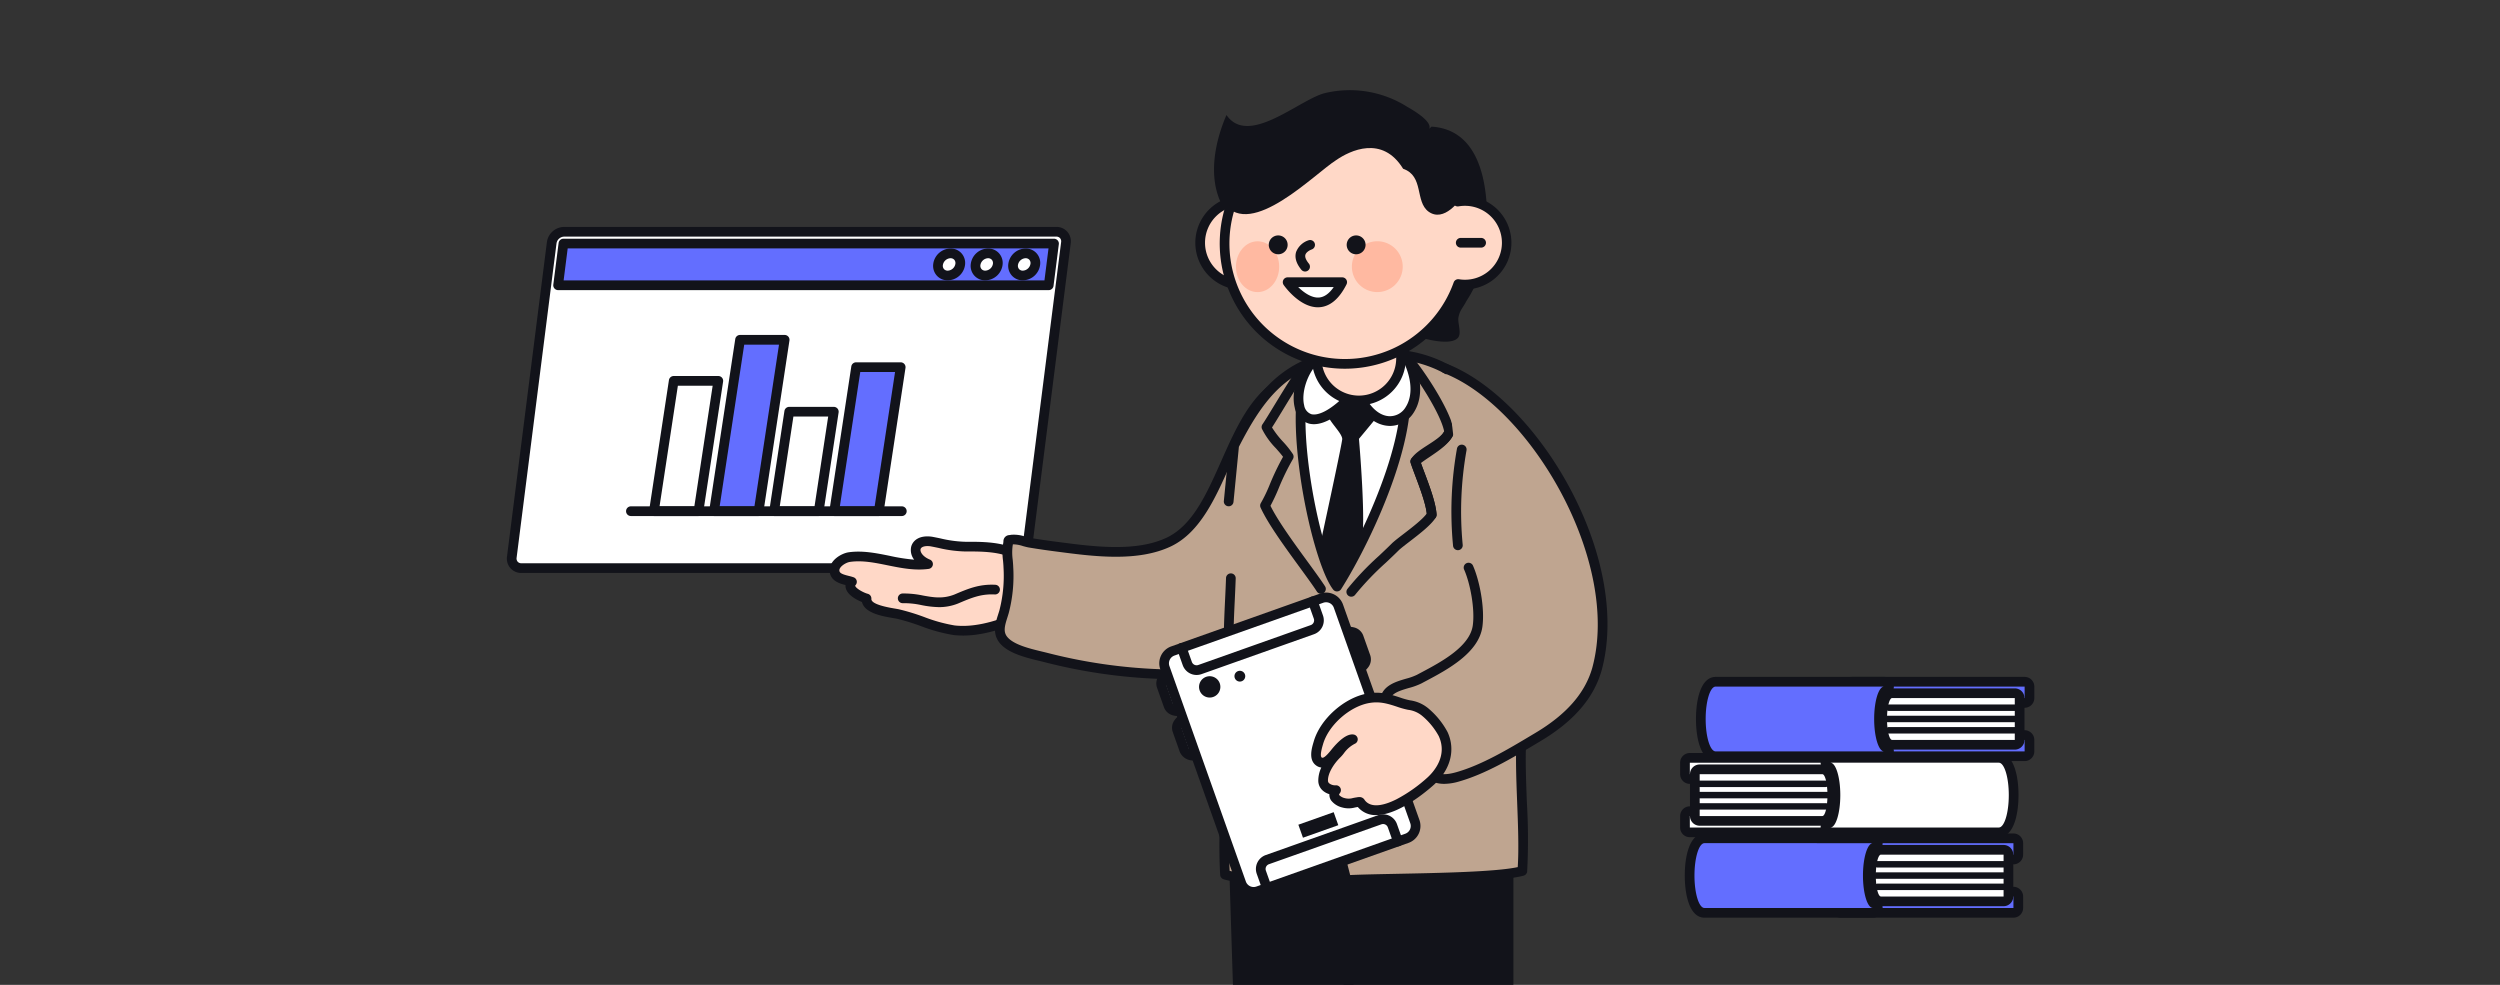 <svg xmlns="http://www.w3.org/2000/svg" xmlns:xlink="http://www.w3.org/1999/xlink" width="660" height="260" viewBox="0 0 660 260">
  <rect x="0" y="0" width="660" height="260" fill="#333333" stroke="none"/>
  <defs>
    <clipPath id="clip-path">
      <rect id="사각형_46053" data-name="사각형 46053" width="660" height="260" rx="20" transform="translate(850 6431)" fill="#fff"/>
    </clipPath>
  </defs>
  <g id="C7-img-process-1" transform="translate(-850 -6431)" clip-path="url(#clip-path)">
    <g id="그룹_69655" data-name="그룹 69655" transform="translate(1007.494 6448.777)">
      <g id="그룹_69656" data-name="그룹 69656" transform="translate(-23.685 6)">
        <line id="선_4" data-name="선 4" x2="71.518" transform="translate(53.465 108.204)" fill="#b9d896"/>
        <g id="그룹_69659" data-name="그룹 69659" transform="translate(0 36.13)">
          <g id="그룹_69658" data-name="그룹 69658" transform="translate(0 0)">
            <path id="패스_79861" data-name="패스 79861" d="M4.052,135.285H134.02a3.386,3.386,0,0,0,3.262-2.895l10.537-83.006a2.5,2.5,0,0,0-2.528-2.895H15.323a3.386,3.386,0,0,0-3.262,2.895L1.524,132.39a2.5,2.5,0,0,0,2.528,2.895" transform="translate(-0.22 -45.21)" fill="#fff"/>
            <path id="패스_79862" data-name="패스 79862" d="M133.8,136.345H3.832a3.793,3.793,0,0,1-2.893-1.274,3.83,3.83,0,0,1-.9-3.062L10.571,49A4.645,4.645,0,0,1,15.1,44.99H145.072a3.79,3.79,0,0,1,2.893,1.274,3.831,3.831,0,0,1,.9,3.062l-10.536,83.006a4.646,4.646,0,0,1-4.533,4.014M15.1,47.551a2.1,2.1,0,0,0-1.991,1.775L2.575,132.331a1.307,1.307,0,0,0,.285,1.047,1.266,1.266,0,0,0,.971.405H133.8a2.1,2.1,0,0,0,1.991-1.775L146.328,49a1.307,1.307,0,0,0-.284-1.047,1.27,1.27,0,0,0-.972-.405Z" transform="translate(0 -44.99)" fill="#12131a"/>
            <path id="패스_79863" data-name="패스 79863" d="M145.376,61.152l1.4-11.008H17.252l-1.4,11.008Z" transform="translate(-2.321 -45.745)" fill="#636eff"/>
            <path id="패스_79864" data-name="패스 79864" d="M145.156,62.212H15.635a1.281,1.281,0,0,1-1.27-1.441l1.4-11.008a1.281,1.281,0,0,1,1.27-1.12H146.554a1.282,1.282,0,0,1,1.27,1.442l-1.4,11.007a1.281,1.281,0,0,1-1.27,1.12M17.089,59.651H144.028L145.1,51.2H18.161Z" transform="translate(-2.102 -45.525)" fill="#12131a"/>
            <path id="패스_79865" data-name="패스 79865" d="M133.359,56.091a2.519,2.519,0,0,0,2.551,2.922,3.418,3.418,0,0,0,3.292-2.922,2.518,2.518,0,0,0-2.551-2.922,3.417,3.417,0,0,0-3.293,2.922" transform="translate(-19.519 -46.187)" fill="#fff"/>
            <path id="패스_79866" data-name="패스 79866" d="M135.691,60.073a3.815,3.815,0,0,1-2.911-1.281,3.854,3.854,0,0,1-.911-3.082h0a4.678,4.678,0,0,1,4.563-4.041,3.813,3.813,0,0,1,2.911,1.282,3.852,3.852,0,0,1,.911,3.082,4.677,4.677,0,0,1-4.563,4.04m-1.281-4.04A1.33,1.33,0,0,0,134.7,57.1a1.287,1.287,0,0,0,.989.413,2.132,2.132,0,0,0,2.022-1.8,1.332,1.332,0,0,0-.291-1.068,1.292,1.292,0,0,0-.989-.413A2.135,2.135,0,0,0,134.409,56.033Z" transform="translate(-19.299 -45.968)" fill="#12131a"/>
            <path id="패스_79867" data-name="패스 79867" d="M144.968,56.091a2.519,2.519,0,0,0,2.551,2.922,3.418,3.418,0,0,0,3.292-2.922,2.518,2.518,0,0,0-2.551-2.922,3.417,3.417,0,0,0-3.293,2.922" transform="translate(-21.218 -46.187)" fill="#fff"/>
            <path id="패스_79868" data-name="패스 79868" d="M147.3,60.073a3.815,3.815,0,0,1-2.911-1.281,3.854,3.854,0,0,1-.911-3.082h0a4.678,4.678,0,0,1,4.563-4.041,3.813,3.813,0,0,1,2.911,1.282,3.852,3.852,0,0,1,.911,3.082,4.677,4.677,0,0,1-4.563,4.04m-1.281-4.04a1.33,1.33,0,0,0,.292,1.066,1.288,1.288,0,0,0,.989.413,2.132,2.132,0,0,0,2.022-1.8,1.332,1.332,0,0,0-.291-1.068,1.292,1.292,0,0,0-.989-.413A2.135,2.135,0,0,0,146.018,56.033Z" transform="translate(-20.999 -45.968)" fill="#12131a"/>
            <path id="패스_79869" data-name="패스 79869" d="M156.578,56.091a2.519,2.519,0,0,0,2.551,2.922,3.418,3.418,0,0,0,3.292-2.922,2.518,2.518,0,0,0-2.551-2.922,3.417,3.417,0,0,0-3.293,2.922" transform="translate(-22.918 -46.187)" fill="#fff"/>
            <path id="패스_79870" data-name="패스 79870" d="M158.909,60.073A3.815,3.815,0,0,1,156,58.791a3.854,3.854,0,0,1-.911-3.082h0a4.678,4.678,0,0,1,4.563-4.041,3.813,3.813,0,0,1,2.911,1.282,3.852,3.852,0,0,1,.911,3.082,4.677,4.677,0,0,1-4.563,4.04m-1.281-4.04a1.33,1.33,0,0,0,.292,1.066,1.288,1.288,0,0,0,.989.413,2.132,2.132,0,0,0,2.022-1.8,1.332,1.332,0,0,0-.291-1.068,1.292,1.292,0,0,0-.989-.413A2.135,2.135,0,0,0,157.627,56.033Z" transform="translate(-22.698 -45.968)" fill="#12131a"/>
            <path id="패스_79871" data-name="패스 79871" d="M57.256,127.007H45.482L50.709,92.6H62.482Z" transform="translate(-6.658 -51.96)" fill="#fff"/>
            <path id="패스_79872" data-name="패스 79872" d="M57.036,128.067H45.262A1.28,1.28,0,0,1,44,126.594l5.228-34.406A1.28,1.28,0,0,1,50.489,91.1H62.263a1.281,1.281,0,0,1,1.266,1.473L58.3,126.98a1.281,1.281,0,0,1-1.266,1.087m-10.284-2.561h9.183L60.773,93.66H51.59Z" transform="translate(-6.439 -51.74)" fill="#12131a"/>
            <path id="패스_79873" data-name="패스 79873" d="M75.844,125.147H64.071L70.945,79.9H82.719Z" transform="translate(-9.379 -50.101)" fill="#636eff"/>
            <path id="패스_79874" data-name="패스 79874" d="M75.624,126.208H63.85a1.28,1.28,0,0,1-1.266-1.473l6.874-45.246A1.281,1.281,0,0,1,70.725,78.4H82.5a1.281,1.281,0,0,1,1.266,1.473L76.89,125.121a1.281,1.281,0,0,1-1.266,1.088M65.34,123.647h9.183l6.486-42.686H71.826Z" transform="translate(-9.16 -49.881)" fill="#12131a"/>
            <path id="패스_79875" data-name="패스 79875" d="M94.433,128.4H82.659l3.99-26.26H98.423Z" transform="translate(-12.101 -53.357)" fill="#fff"/>
            <path id="패스_79876" data-name="패스 79876" d="M94.213,129.464H82.439a1.28,1.28,0,0,1-1.266-1.473l3.99-26.26a1.281,1.281,0,0,1,1.266-1.088H98.2a1.282,1.282,0,0,1,1.266,1.473l-3.99,26.261a1.281,1.281,0,0,1-1.266,1.088M83.929,126.9h9.183l3.6-23.7H87.529Z" transform="translate(-11.881 -53.137)" fill="#12131a"/>
            <path id="패스_79877" data-name="패스 79877" d="M113.022,126.387H101.248l5.776-38.02H118.8Z" transform="translate(-14.822 -51.34)" fill="#636eff"/>
            <path id="패스_79878" data-name="패스 79878" d="M112.8,127.448H101.028a1.28,1.28,0,0,1-1.266-1.473l5.776-38.02a1.28,1.28,0,0,1,1.265-1.087h11.774a1.28,1.28,0,0,1,1.266,1.473l-5.776,38.02a1.281,1.281,0,0,1-1.266,1.088m-10.284-2.561H111.7l5.387-35.459h-9.183Z" transform="translate(-14.602 -51.121)" fill="#12131a"/>
          </g>
          <path id="패스_79879" data-name="패스 79879" d="M109.668,133.968H38.15a1.28,1.28,0,1,1,0-2.561h71.518a1.28,1.28,0,0,1,0,2.561" transform="translate(-5.398 -57.641)" fill="#12131a"/>
        </g>
        <g id="그룹_69660" data-name="그룹 69660" transform="translate(85.217)">
          <path id="패스_79880" data-name="패스 79880" d="M210.145,229l1.337,42.543H285.4V232.482l-18.863-18.73Z" transform="translate(-104.888 -31.291)" fill="#12131a"/>
          <path id="패스_79881" data-name="패스 79881" d="M246.634,276.293a1.281,1.281,0,0,1-1.23-.929c-.955-3.343-1.272-7.552-1.607-12.008-.6-8.02-1.286-17.109-6.093-21.566a1.28,1.28,0,1,1,1.741-1.877c5.545,5.139,6.268,14.761,6.906,23.251a62.537,62.537,0,0,0,1.515,11.5,1.281,1.281,0,0,1-1.232,1.632" transform="translate(-108.863 -35.071)" fill="#12131a"/>
          <path id="패스_79882" data-name="패스 79882" d="M138.1,146.522c-.36-5.949-11.36-5.566-15.146-5.566-3.246,0-5.951-.767-9.016-1.344-5.229-.767-5.59,4.031-.9,5.95-6.942.947-13.924-2.816-20.769-1.851-1.516.214-4.087,1.715-3.919,3.675.189,2.2,3.118,2.314,4.6,2.856-1.784,2.035,2.455,4.03,3.847,4.4-.245,3.119,6.477,3.707,8.337,4.118,4.934,1.087,9.764,3.607,14.755,4.271,5.229.575,10.834-.874,16.6-3.3,4.561-1.921,3.771-2.453,5.754-6.675" transform="translate(-87.056 -20.426)" fill="#ffd8c7"/>
          <path id="패스_79883" data-name="패스 79883" d="M121.979,164.211a22.57,22.57,0,0,1-2.452-.131,44.121,44.121,0,0,1-8.644-2.376,56.083,56.083,0,0,0-6.247-1.917c-.26-.057-.621-.117-1.046-.189-2.71-.458-7.527-1.274-8.22-4.24-1.4-.551-3.7-1.763-4.236-3.529a2.624,2.624,0,0,1-.114-.947c-1.579-.4-3.956-1.109-4.171-3.6-.244-2.859,3.085-4.779,5.018-5.052,3.637-.513,7.268.221,10.779.93a48.815,48.815,0,0,0,6.5,1.02,4.1,4.1,0,0,1-.77-3.461c.434-1.579,2.116-3.085,5.531-2.588.773.144,1.476.29,2.171.435a31.736,31.736,0,0,0,6.659.895l.649,0c4.6-.009,15.361-.074,15.776,6.772a1.281,1.281,0,0,1-2.557.154c-.269-4.428-9.669-4.381-13.208-4.365l-.661,0a33.754,33.754,0,0,1-7.181-.948c-.679-.141-1.365-.283-2.072-.417-1.379-.2-2.461.091-2.639.738s.464,1.951,2.458,2.767a1.281,1.281,0,0,1-.312,2.454c-3.687.505-7.327-.233-10.849-.947-3.45-.7-6.708-1.356-9.914-.9-1.124.158-2.908,1.3-2.823,2.3.059.685.812.985,2.477,1.4a12.666,12.666,0,0,1,1.29.367,1.28,1.28,0,0,1,.522,2.046c-.127.144-.114.186-.107.211.222.726,2.2,1.806,3.317,2.1a1.282,1.282,0,0,1,.951,1.339c-.117,1.49,4.613,2.289,6.166,2.553.476.079.879.149,1.169.213a57.545,57.545,0,0,1,6.541,2,41.545,41.545,0,0,0,8.108,2.251c4.422.493,9.644-.563,15.939-3.215,3.113-1.312,3.245-1.637,4.108-3.758.247-.608.554-1.363.985-2.282a1.28,1.28,0,0,1,2.318,1.089c-.4.856-.683,1.547-.93,2.157-1.059,2.605-1.58,3.507-5.485,5.152-5.614,2.366-10.481,3.53-14.79,3.53" transform="translate(-86.837 -20.206)" fill="#12131a"/>
          <path id="패스_79884" data-name="패스 79884" d="M263.123,9.649l-.575.575c.767-1.919-4.031-4.8-5.758-5.757A28.344,28.344,0,0,0,234.912.821c-6.717,1.728-20.15,14.2-25.908,5.758-3.07,7.1-4.989,16.5-1.151,23.8,3.262,6.525,10.172,7.1,16.888,7.677A204.369,204.369,0,0,1,251.224,41.7c2.662.555,5.2,1.685,7.787,2.171L256.6,63.96c2.687,1.344,11.131,3.838,13.434,1.535,1.151-1.152,0-3.838.191-5.373.384-2.111,1.152-2.494,2.112-4.414A32.973,32.973,0,0,0,277.708,39.4c.191-5.95,1.694-28.721-14.586-29.747" transform="translate(-104.239 0)" fill="#12131a"/>
          <path id="패스_79885" data-name="패스 79885" d="M210.512,93.317c-11.333,10.073-13.221,33.368-26.442,39.664-8.829,4.182-20.873,2.359-30.184,1.152q-3.288-.426-6.558-.972c-1.228-.206-3.4-1.07-4.623-.833-1.37.266-.825-.053-1.118,1.4-.36,1.782.084,4.09.136,5.91a37.524,37.524,0,0,1-1.134,11.752c-.728,2.5-2.026,5.174-.132,7.467,2.306,2.793,8.009,3.783,11.347,4.656a140.942,140.942,0,0,0,29.621,4.311c6.033.25,23.6,1.677,25.94-6.512,0-.63.63-.63.63-1.26" transform="translate(-94.543 -13.661)" fill="#bfa590"/>
          <path id="패스_79886" data-name="패스 79886" d="M189.007,169.141c-2.452,0-4.727-.109-6.538-.2-.483-.024-.925-.045-1.318-.061a141.927,141.927,0,0,1-29.891-4.352c-.484-.126-1.018-.255-1.585-.392-3.455-.834-8.188-1.976-10.427-4.687-2.066-2.5-1.163-5.32-.437-7.583.114-.354.226-.707.328-1.056a36.391,36.391,0,0,0,1.084-11.357c-.015-.551-.069-1.146-.124-1.759a15.879,15.879,0,0,1,.013-4.441,4.468,4.468,0,0,0,.087-.68,1.624,1.624,0,0,1,1.607-1.647c.115-.019.258-.043.435-.077a9.116,9.116,0,0,1,3.782.508c.5.135.963.263,1.3.318,2.207.367,4.4.692,6.512.965l1.249.163c8.966,1.175,20.125,2.633,28.223-1.2,6.87-3.272,10.533-11.519,14.41-20.25,3.169-7.138,6.446-14.517,11.729-19.213a1.28,1.28,0,1,1,1.7,1.914c-4.868,4.327-8.032,11.449-11.09,18.338-3.9,8.773-7.925,17.845-15.652,21.525-8.784,4.16-20.355,2.645-29.654,1.428l-1.245-.162c-2.143-.277-4.366-.606-6.6-.979-.462-.077-.989-.221-1.549-.373a8.592,8.592,0,0,0-2.618-.465l-.04.008c-.017.116-.04.247-.068.389a14.155,14.155,0,0,0,.027,3.707c.057.639.116,1.3.133,1.913A38.688,38.688,0,0,1,141.6,151.53c-.108.371-.227.745-.347,1.122-.748,2.332-1.122,3.846-.026,5.172,1.694,2.053,5.947,3.079,9.052,3.828.584.141,1.134.273,1.632.4a139.3,139.3,0,0,0,29.351,4.271c.4.017.845.038,1.334.061,6.366.306,21.228,1.022,23.285-5.521a2.091,2.091,0,0,1,.639-1.27,1.28,1.28,0,0,1,2.539.238,2.061,2.061,0,0,1-.651,1.5,1.01,1.01,0,0,1-.027.114c-1.878,6.575-11.52,7.7-19.369,7.7" transform="translate(-94.323 -13.441)" fill="#12131a"/>
          <path id="패스_79887" data-name="패스 79887" d="M210.625,140.87c-.184,5.426-.583,10.871-.583,16.2,0,10.255.214,20.6-.3,30.8-.488,9.713-1.236,21.559-.662,31.251,3.966,1.422,22.541,1.274,22.541,1.274s3.417-13.217,5.055-17.267c1.561,6.235,4.469,17.437,4.469,17.437,10.455-.568,38.867-.292,46.428-2.4.863-10.544-1.1-26.523-.085-37.112,2.808-29.4,12.085-78.211-20.189-95.533A32.412,32.412,0,0,0,255.228,81.9h-16.3c-14.686,2.622-21.041,11.356-27.439,23.92L210.042,120.6" transform="translate(-104.702 -11.989)" fill="#bfa590"/>
          <path id="패스_79888" data-name="패스 79888" d="M240.927,221.619a1.28,1.28,0,0,1-1.239-.959c-.024-.09-1.875-7.225-3.407-13.238-1.64,5.35-3.612,12.966-3.638,13.066a1.281,1.281,0,0,1-1.229.96c-1.927.016-18.921.108-22.984-1.349a1.283,1.283,0,0,1-.846-1.13c-.516-8.7.02-19.023.494-28.128l.167-3.262c.394-7.843.356-15.915.318-23.72-.01-2.34-.021-4.679-.021-7.012,0-3.476.171-7.052.335-10.509.091-1.91.183-3.822.248-5.733a1.266,1.266,0,0,1,1.323-1.237,1.281,1.281,0,0,1,1.236,1.323c-.065,1.922-.156,3.847-.248,5.769-.164,3.427-.333,6.971-.333,10.387q0,3.494.021,7c.038,7.841.076,15.948-.322,23.861l-.168,3.267c-.452,8.72-.964,18.563-.545,26.931,3.919.849,15.037,1.006,20.323.987.823-3.137,3.449-12.986,4.859-16.472a1.263,1.263,0,0,1,1.275-.8,1.28,1.28,0,0,1,1.153.966c1.269,5.068,3.455,13.522,4.2,16.417,3.11-.14,7.373-.224,12.228-.322,11.729-.232,26.181-.52,32.013-1.773.316-4.9.081-11-.147-16.911-.261-6.771-.531-13.772,0-19.3.288-3.006.639-6.191,1.012-9.562,3.245-29.362,7.689-69.573-20.531-84.721a31.2,31.2,0,0,0-11.52-3.459H238.824c-13.432,2.433-19.64,9.971-26.3,23L211.1,120.5a1.28,1.28,0,1,1-2.548-.25L210,105.474a1.276,1.276,0,0,1,.133-.457c5.767-11.325,12.275-21.729,28.355-24.6a1.24,1.24,0,0,1,.225-.02h16.3c.035,0,.07,0,.1,0a33.861,33.861,0,0,1,12.574,3.761c29.744,15.965,25.19,57.17,21.865,87.257-.371,3.362-.722,6.538-1.007,9.525-.512,5.357-.245,12.272.013,18.959a164.288,164.288,0,0,1,.073,18.136,1.279,1.279,0,0,1-.932,1.128c-5.445,1.52-21.009,1.829-33.514,2.079-5.4.108-10.069.2-13.187.37l-.07,0" transform="translate(-104.483 -11.77)" fill="#12131a"/>
          <path id="패스_79889" data-name="패스 79889" d="M258.546,84.373c6.715,14.271-8.473,46.346-16.447,58.937-5.875-7.554-14.5-50.542-6.109-59.777" transform="translate(-108.16 -12.229)" fill="#fff"/>
          <path id="패스_79890" data-name="패스 79890" d="M241.876,144.372a1.282,1.282,0,0,1-1.011-.494c-3.062-3.936-6.785-16.774-8.662-29.863-1.327-9.252-2.751-25.656,2.617-31.561a1.28,1.28,0,1,1,1.9,1.722c-3.356,3.692-4.095,14.71-1.977,29.475,1.578,11.012,4.545,22.093,7.128,27.014,8.029-13.365,21.451-42.892,15.3-55.966a1.281,1.281,0,0,1,2.318-1.091c6.952,14.773-8.132,46.916-16.525,60.168a1.279,1.279,0,0,1-1.02.593l-.061,0" transform="translate(-107.938 -12.009)" fill="#12131a"/>
          <path id="패스_79891" data-name="패스 79891" d="M253.663,100.208c-2.005,2.451-4.843,5.853-4.843,5.853s2.088,23.91.542,27.579a62.988,62.988,0,0,1-6.342,11.428c-3.266-3.6-4.225-12.044-4.225-12.044s5.3-24.35,5.612-26.868c0-1.889-4.61-5.472-3.98-7.676,1.573-4.721,11.349-3.432,13.237,1.6Z" transform="translate(-109.082 -13.987)" fill="#12131a"/>
          <path id="패스_79892" data-name="패스 79892" d="M259.463,80.547c9.98,16.715-5.933,26.474-12.23,10.524-16.466,18.247-19.307-.841-10.493-8.814" transform="translate(-108.064 -11.791)" fill="#fff"/>
          <path id="패스_79893" data-name="패스 79893" d="M255.806,100.237q-.335,0-.675-.032c-3.368-.316-6.4-2.86-8.5-7.068-4.876,5.034-9.077,7.277-12.217,6.492a5.314,5.314,0,0,1-3.779-4.2c-.97-3.869.464-10.21,5.028-14.34a1.281,1.281,0,0,1,1.718,1.9c-3.637,3.291-5.044,8.7-4.262,11.818a2.93,2.93,0,0,0,1.915,2.34c1.125.283,4.447.145,11.03-7.151a1.281,1.281,0,0,1,2.142.388c1.72,4.358,4.331,7.009,7.164,7.275a4.835,4.835,0,0,0,4.578-2.441c2.154-3.413,1.48-8.732-1.8-14.232a1.28,1.28,0,0,1,2.2-1.312c3.787,6.344,4.449,12.666,1.77,16.912a7.453,7.453,0,0,1-6.307,3.654" transform="translate(-107.845 -11.572)" fill="#12131a"/>
          <path id="패스_79894" data-name="패스 79894" d="M223.695,45.321a11.132,11.132,0,1,1-11.133-11.13,11.132,11.132,0,0,1,11.133,11.13" transform="translate(-103.612 -5.005)" fill="#ffd8c7"/>
          <path id="패스_79895" data-name="패스 79895" d="M212.342,57.514A12.411,12.411,0,1,1,224.756,45.1a12.426,12.426,0,0,1-12.413,12.412m0-22.262a9.851,9.851,0,1,0,9.852,9.85,9.862,9.862,0,0,0-9.852-9.85" transform="translate(-103.393 -4.785)" fill="#12131a"/>
          <path id="패스_79896" data-name="패스 79896" d="M259.735,81.046A11.132,11.132,0,1,1,248.6,69.915a11.132,11.132,0,0,1,11.133,11.131" transform="translate(-108.888 -10.235)" fill="#ffd8c7"/>
          <path id="패스_79897" data-name="패스 79897" d="M248.382,93.239A12.412,12.412,0,1,1,260.8,80.826a12.426,12.426,0,0,1-12.413,12.412m0-22.263a9.851,9.851,0,1,0,9.852,9.851,9.862,9.862,0,0,0-9.852-9.851" transform="translate(-108.668 -10.015)" fill="#12131a"/>
          <path id="패스_79898" data-name="패스 79898" d="M272.384,30.776a11.011,11.011,0,0,0-1.851.167,31.775,31.775,0,1,0,.133,21.764,11.033,11.033,0,1,0,1.717-21.932" transform="translate(-104.716 -1.499)" fill="#ffd8c7"/>
          <path id="패스_79899" data-name="패스 79899" d="M240.524,74.844a33.053,33.053,0,1,1,30.618-45.52c.35-.032.689-.047,1.022-.047a12.32,12.32,0,0,1,0,24.64c-.283,0-.572-.012-.872-.037a33.133,33.133,0,0,1-30.767,20.964m0-63.545a30.492,30.492,0,1,0,28.716,40.759,1.281,1.281,0,0,1,1.406-.834,9.757,9.757,0,1,0-.12-19.238,1.282,1.282,0,0,1-1.413-.817A30.626,30.626,0,0,0,240.524,11.3" transform="translate(-104.496 -1.279)" fill="#12131a"/>
          <path id="패스_79900" data-name="패스 79900" d="M287.175,48.291H281.8a1.28,1.28,0,1,1,0-2.561h5.379a1.28,1.28,0,1,1,0,2.561" transform="translate(-115.189 -6.695)" fill="#12131a"/>
          <path id="패스_79901" data-name="패스 79901" d="M233.452,54.692a1.276,1.276,0,0,1-.992-.469c-1.351-1.651-1.818-3.225-1.389-4.679a5.253,5.253,0,0,1,3.334-3.111,1.281,1.281,0,0,1,.786,2.438c-.364.121-1.444.639-1.666,1.406-.213.736.382,1.67.917,2.324a1.28,1.28,0,0,1-.99,2.091" transform="translate(-107.929 -6.788)" fill="#12131a"/>
          <path id="패스_79902" data-name="패스 79902" d="M228.483,59.42s8.354,12.023,14.4,0Z" transform="translate(-107.572 -8.698)" fill="#fff"/>
          <path id="패스_79903" data-name="패스 79903" d="M236.247,65.824c-4.883,0-8.864-5.646-9.035-5.894a1.28,1.28,0,0,1,1.052-2.01h14.4a1.28,1.28,0,0,1,1.144,1.856c-1.914,3.8-4.309,5.834-7.12,6.032-.148.011-.3.016-.442.016m-5.2-5.344c1.458,1.437,3.506,2.9,5.466,2.773,1.408-.1,2.723-1.032,3.924-2.773Z" transform="translate(-107.353 -8.479)" fill="#12131a"/>
          <path id="패스_79904" data-name="패스 79904" d="M208.893,31.284c7.1,9.4,23.8-7.869,29.555-11.514,3.646-2.5,12.154-6.653,17.655,2.3,5.566,1.919,3.071,8.636,6.717,11.322,4.03,2.878,8.253-2.686,9.98-5.566l-17.848-19-31.827,2.111Z" transform="translate(-104.705 -1.293)" fill="#12131a"/>
          <path id="패스_79905" data-name="패스 79905" d="M247.943,145.678a1.281,1.281,0,0,1-1.016-2.058,76.033,76.033,0,0,1,8.347-8.755c1.239-1.17,2.411-2.276,3.534-3.4.8-.715,1.868-1.535,3-2.4,2.221-1.707,4.948-3.8,6.064-5.344-.289-2.691-1.88-6.925-3.057-10.058-.487-1.3-.907-2.417-1.188-3.286a1.283,1.283,0,0,1,.12-1.052c.839-1.4,2.594-2.53,4.452-3.729,1.726-1.114,3.667-2.365,4.267-3.56-.942-4.78-7.462-14.706-10.687-18.462a1.281,1.281,0,0,1,1.943-1.669c3.427,3.991,10.534,14.7,11.335,20.085a1.3,1.3,0,0,1-.052.594c-.709,2.126-3.1,3.671-5.418,5.163a18.519,18.519,0,0,0-3.315,2.461c.25.718.576,1.585.94,2.553,1.368,3.643,3.071,8.178,3.251,11.22a1.278,1.278,0,0,1-.181.733c-1.186,1.977-4.229,4.317-6.914,6.381-1.091.839-2.122,1.631-2.8,2.234-1.1,1.1-2.335,2.268-3.533,3.4a74.439,74.439,0,0,0-8.072,8.447,1.278,1.278,0,0,1-1.018.5" transform="translate(-110.233 -11.924)" fill="#12131a"/>
          <path id="패스_79906" data-name="패스 79906" d="M236.042,145.162a1.277,1.277,0,0,1-1.075-.583c-1.073-1.65-2.762-3.964-4.551-6.415-3.914-5.362-8.35-11.442-10.318-15.757a1.281,1.281,0,0,1,.07-1.2,39.176,39.176,0,0,0,2.371-4.944A67.708,67.708,0,0,1,226.025,109c-.493-.671-1.169-1.442-1.876-2.246a20.225,20.225,0,0,1-3.69-5.133,1.28,1.28,0,0,1,.14-1.21c.581-.831,1.748-2.749,3.1-4.971,3.535-5.811,6.359-10.375,7.873-11.888a1.28,1.28,0,0,1,1.81,1.811c-1.416,1.416-4.93,7.192-7.5,11.408-1.111,1.827-2.1,3.452-2.771,4.482a24.794,24.794,0,0,0,2.957,3.809,24.852,24.852,0,0,1,2.558,3.227,1.279,1.279,0,0,1,.005,1.307,63.08,63.08,0,0,0-3.741,7.673,47.954,47.954,0,0,1-2.185,4.663c2.007,4.073,6.3,9.95,9.776,14.717,1.888,2.586,3.519,4.821,4.629,6.53a1.28,1.28,0,0,1-1.072,1.978" transform="translate(-106.328 -12.177)" fill="#12131a"/>
          <path id="패스_79907" data-name="패스 79907" d="M272.078,128.669a1.281,1.281,0,0,1-1.277-1.205c-.156-2.655-1.853-7.171-3.092-10.47-.487-1.3-.907-2.417-1.188-3.286a1.279,1.279,0,0,1,.335-1.32,25.914,25.914,0,0,1,3.21-2.382c2.166-1.457,4.86-3.269,5.4-4.9a1.28,1.28,0,1,1,2.429.81c-.82,2.459-3.787,4.454-6.4,6.216-.839.564-1.645,1.106-2.264,1.591.241.68.542,1.484.876,2.371,1.368,3.642,3.072,8.177,3.25,11.219a1.28,1.28,0,0,1-1.2,1.353l-.076,0" transform="translate(-113.132 -15.258)" fill="#12131a"/>
          <path id="패스_79908" data-name="패스 79908" d="M118.8,158.9a25.925,25.925,0,0,1-4.669-.544,21.675,21.675,0,0,0-4.825-.5,1.281,1.281,0,1,1-.1-2.559,24.408,24.408,0,0,1,5.379.541c2.675.482,5.2.937,8.271-.262,3.642-1.551,6.543-2.786,10.806-2.581a1.28,1.28,0,0,1-.124,2.557c-3.682-.18-6.208.9-9.715,2.394a13.5,13.5,0,0,1-5.022.956" transform="translate(-89.931 -22.393)" fill="#12131a"/>
          <path id="패스_79909" data-name="패스 79909" d="M198.565,186.289c.451,1.271-.641,2.819-2.439,3.456L195.4,190c-1.8.638-3.621.125-4.072-1.146l-1.875-5.284c-.451-1.271.642-2.819,2.44-3.456l.724-.257c1.8-.639,3.621-.125,4.072,1.146Z" transform="translate(-101.844 -26.289)" fill="#fff"/>
          <path id="패스_79910" data-name="패스 79910" d="M193.638,191.335a4.941,4.941,0,0,1-1.343-.18,3.424,3.424,0,0,1-2.391-2.093l-1.875-5.283a3.429,3.429,0,0,1,.537-3.133,5.545,5.545,0,0,1,2.681-1.96l.723-.257c2.5-.888,5.01-.04,5.707,1.926l1.875,5.284c.7,1.968-.716,4.2-3.217,5.092l-.726.257a5.911,5.911,0,0,1-1.972.347m.3-10.693a3.333,3.333,0,0,0-1.112.2l-.723.257a3.023,3.023,0,0,0-1.445,1.022,1,1,0,0,0-.216.8l1.875,5.284c.1.3.5.438.671.485a3.013,3.013,0,0,0,1.766-.117l.725-.256c1.249-.443,1.817-1.375,1.659-1.822h0l-1.875-5.284c-.108-.3-.617-.569-1.326-.569" transform="translate(-101.625 -26.069)" fill="#12131a"/>
          <path id="패스_79911" data-name="패스 79911" d="M203.43,200c.451,1.271-.641,2.819-2.439,3.456l-.724.257c-1.8.638-3.621.125-4.072-1.147l-1.875-5.284c-.452-1.271.641-2.819,2.439-3.456l.724-.257c1.8-.638,3.621-.125,4.072,1.146Z" transform="translate(-102.556 -28.297)" fill="#fff"/>
          <path id="패스_79912" data-name="패스 79912" d="M198.494,205.055a3.746,3.746,0,0,1-3.724-2.277l-1.874-5.285a3.425,3.425,0,0,1,.537-3.132,5.542,5.542,0,0,1,2.68-1.959l.723-.256c2.5-.89,5.01-.043,5.707,1.924l1.875,5.285h0c.7,1.968-.715,4.2-3.217,5.091l-.724.257a5.958,5.958,0,0,1-1.983.352m.312-10.7a3.338,3.338,0,0,0-1.113.2l-.722.256a3.022,3.022,0,0,0-1.446,1.023,1,1,0,0,0-.215.8l1.875,5.285c.158.446,1.187.813,2.437.368l.724-.257c1.251-.443,1.818-1.374,1.66-1.821l-1.875-5.285c-.108-.3-.617-.569-1.325-.569" transform="translate(-102.338 -28.077)" fill="#12131a"/>
          <path id="패스_79913" data-name="패스 79913" d="M251.049,174.191c.451,1.271-.641,2.819-2.44,3.456l-.723.257c-1.8.638-3.621.125-4.073-1.146l-1.875-5.285c-.451-1.271.641-2.819,2.44-3.456l.724-.257c1.8-.638,3.621-.125,4.072,1.146Z" transform="translate(-109.528 -24.518)" fill="#fff"/>
          <path id="패스_79914" data-name="패스 79914" d="M246.111,179.244a3.744,3.744,0,0,1-3.723-2.277l-1.875-5.285c-.7-1.967.716-4.2,3.217-5.091l.726-.257a5.544,5.544,0,0,1,3.315-.168,3.425,3.425,0,0,1,2.391,2.094l1.875,5.284a3.427,3.427,0,0,1-.537,3.132,5.54,5.54,0,0,1-2.681,1.959l-.723.257a5.962,5.962,0,0,1-1.984.352m.319-10.7a3.4,3.4,0,0,0-1.119.2l-.726.257c-1.249.444-1.817,1.375-1.659,1.822l1.874,5.285c.158.446,1.187.812,2.438.367l.723-.257a3.008,3.008,0,0,0,1.445-1.022,1,1,0,0,0,.216-.8l-1.875-5.284c-.1-.3-.5-.439-.671-.485a2.371,2.371,0,0,0-.646-.084" transform="translate(-109.308 -24.299)" fill="#12131a"/>
          <path id="패스_79915" data-name="패스 79915" d="M256.473,216.1a3.455,3.455,0,0,1-2.1,4.411l-39.306,13.943a3.454,3.454,0,0,1-4.411-2.1l-20.18-56.888a3.455,3.455,0,0,1,2.1-4.411l39.306-13.943a3.454,3.454,0,0,1,4.411,2.1Z" transform="translate(-101.979 -22.97)" fill="#fff"/>
          <path id="패스_79916" data-name="패스 79916" d="M213.7,235.712a4.744,4.744,0,0,1-4.467-3.152l-20.179-56.887a4.74,4.74,0,0,1,2.879-6.046l39.306-13.944a4.744,4.744,0,0,1,6.045,2.879l20.18,56.888a4.734,4.734,0,0,1-2.88,6.045L215.274,235.44a4.729,4.729,0,0,1-1.578.272m19.12-77.74a2.174,2.174,0,0,0-.725.125l-39.306,13.944a2.176,2.176,0,0,0-1.322,2.776L211.642,231.7a2.176,2.176,0,0,0,2.776,1.322l39.307-13.944a2.173,2.173,0,0,0,1.321-2.774L234.867,159.42a2.179,2.179,0,0,0-2.051-1.448" transform="translate(-101.76 -22.751)" fill="#12131a"/>
          <path id="패스_79917" data-name="패스 79917" d="M199.433,177.347a3.9,3.9,0,0,1-3.663-2.592l-1.472-4.148a1.28,1.28,0,1,1,2.413-.857l1.472,4.149a1.327,1.327,0,0,0,1.7.808l29.688-10.531a1.329,1.329,0,0,0,.807-1.7l-1.472-4.149a1.28,1.28,0,1,1,2.413-.857l1.472,4.149a3.889,3.889,0,0,1-2.364,4.966l-29.687,10.531a3.885,3.885,0,0,1-1.3.226" transform="translate(-102.557 -22.928)" fill="#12131a"/>
          <path id="패스_79918" data-name="패스 79918" d="M221.573,244.72a1.283,1.283,0,0,1-1.207-.852l-1.472-4.149a3.889,3.889,0,0,1,2.365-4.967l29.686-10.531a3.89,3.89,0,0,1,4.966,2.365l1.472,4.149a1.28,1.28,0,1,1-2.413.857l-1.472-4.149a1.328,1.328,0,0,0-1.7-.808l-29.686,10.531a1.328,1.328,0,0,0-.808,1.7l1.472,4.149a1.282,1.282,0,0,1-.779,1.635,1.266,1.266,0,0,1-.428.073" transform="translate(-106.135 -32.791)" fill="#12131a"/>
          <path id="패스_79919" data-name="패스 79919" d="M206.55,183.157a2.815,2.815,0,1,1-3.594-1.711,2.816,2.816,0,0,1,3.594,1.711" transform="translate(-103.561 -26.538)" fill="#12131a"/>
          <path id="패스_79920" data-name="패스 79920" d="M214.8,180.554a1.422,1.422,0,1,1-1.816-.865,1.423,1.423,0,0,1,1.816.865" transform="translate(-105.164 -26.292)" fill="#12131a"/>
          <rect id="사각형_45931" data-name="사각형 45931" width="9.9" height="3.646" transform="matrix(0.942, -0.334, 0.334, 0.942, 123.74, 193.946)" fill="#12131a"/>
          <path id="패스_79921" data-name="패스 79921" d="M274.568,86.131c23.471,9.158,47.912,50.506,39.938,79.466-2.351,8.1-8.528,13.631-15.549,17.817-6.388,3.81-13.946,8.468-21.226,10.519-7.822,2.2-8.738-2.477-12.429-7.905-1.748-2.571-7.531-9.19-6.709-12.659.887-3.742,6.213-3.736,9.01-5.245,5.258-2.836,14.5-7.229,15.423-14.012.606-4.47-.644-11.5-2.388-15.427" transform="translate(-111.969 -12.609)" fill="#bfa590"/>
          <path id="패스_79922" data-name="패스 79922" d="M273.99,195.55c-4.43,0-6.245-2.994-8.282-6.355-.522-.863-1.063-1.754-1.683-2.667-.323-.474-.785-1.088-1.318-1.8-3.364-4.47-6.322-8.742-5.578-11.881.784-3.312,4.114-4.28,6.79-5.059a15.687,15.687,0,0,0,2.858-1.017c.4-.216.825-.442,1.268-.676,5.07-2.693,12.732-6.764,13.494-12.382.6-4.394-.7-11.166-2.289-14.734a1.28,1.28,0,1,1,2.34-1.04c1.722,3.871,3.163,11.135,2.487,16.119-.939,6.919-9.3,11.36-14.831,14.3-.437.232-.856.455-1.253.669a17.572,17.572,0,0,1-3.358,1.221c-2.762.8-4.6,1.461-5.013,3.192-.528,2.228,3.154,7.121,5.132,9.749.563.747,1.05,1.4,1.389,1.895.659.969,1.216,1.889,1.757,2.779,2.489,4.108,3.74,6.17,9.266,4.612,6.7-1.888,13.671-6.053,19.818-9.729l1.1-.657c8.152-4.86,13.05-10.446,14.974-17.074,7.723-28.047-16.279-68.983-39.173-77.917a1.28,1.28,0,1,1,.93-2.386c11.6,4.527,24.024,17.132,32.425,32.9,9.02,16.926,12.038,34.458,8.282,48.1-2.119,7.3-7.392,13.368-16.127,18.576l-1.1.656c-6.284,3.756-13.407,8.015-20.437,10a14.357,14.357,0,0,1-3.869.606" transform="translate(-111.749 -12.389)" fill="#12131a"/>
          <path id="패스_79923" data-name="패스 79923" d="M242.292,214.3a4.031,4.031,0,0,0,2.23,1.365,6.712,6.712,0,0,0,3.457-.138c1.234-.2.7-.185,1.5.644,4.555,4.707,14.976-3.359,18.16-6.315,3.507-3.256,5.3-7.755,3.194-12.33a19.724,19.724,0,0,0-4.563-5.659c-2-1.919-4.151-1.732-6.7-2.6-2.866-.98-5.33-1.743-8.454-1.2-5.558.959-11.618,6.243-13.211,11.74-.364,1.257-1.246,3.909.1,4.931,1.61,1.227,3.464-1.212,4.35-2.306.813-1,3.271-3.771,4.656-3.517-3.2,1.9-2.9,2.566-4.2,3.84-1.593,1.558-3.741,4.47-3.655,7.13.055,1.742,1.9,2.523,3.415,2.447a1.618,1.618,0,0,0-.265,1.977" transform="translate(-108.86 -27.503)" fill="#ffd8c7"/>
          <path id="패스_79924" data-name="패스 79924" d="M252.912,218.693a6.107,6.107,0,0,1-4.575-1.851c-.1-.105-.188-.2-.261-.289l-.115.02c-.236.038-.46.081-.676.124a6.32,6.32,0,0,1-3.35-.024,5.276,5.276,0,0,1-2.941-1.9,2.7,2.7,0,0,1-.421-1.606,4.555,4.555,0,0,1-1.791-.988,3.452,3.452,0,0,1-1.139-2.48,8.065,8.065,0,0,1,.8-3.567,2.822,2.822,0,0,1-1.445-.6c-1.968-1.5-1.088-4.481-.615-6.083l.066-.224c1.713-5.913,8.094-11.586,14.222-12.645,3.339-.575,5.98.193,9.087,1.255a20.01,20.01,0,0,0,2.143.565,9.487,9.487,0,0,1,5.03,2.325,21.145,21.145,0,0,1,4.841,6.05c2.131,4.637.828,9.8-3.486,13.8-.444.412-8.838,8.118-15.376,8.119m-4.4-4.767a1.56,1.56,0,0,1,1.364.764,2.837,2.837,0,0,0,.3.37c1.9,1.964,5.454.792,8.1-.538a39.547,39.547,0,0,0,8.271-5.826c1.663-1.544,5.275-5.693,2.9-10.857a18.456,18.456,0,0,0-4.286-5.27,7.136,7.136,0,0,0-3.816-1.675,22.164,22.164,0,0,1-2.414-.642c-2.938-1.006-5.071-1.63-7.822-1.153-5.169.893-10.756,5.854-12.2,10.835l-.069.236c-.566,1.919-.663,3.035-.289,3.321s1.2-.376,2.463-1.949l.116-.144c1.625-2.006,3.969-4.324,5.882-3.971a1.281,1.281,0,0,1,.423,2.36,8.062,8.062,0,0,0-2.935,2.448,9.449,9.449,0,0,1-1.029,1.207c-1.674,1.636-3.335,4.179-3.271,6.173a.909.909,0,0,0,.314.678,2.537,2.537,0,0,0,1.757.532,1.307,1.307,0,0,1,1.2.683,1.279,1.279,0,0,1-.116,1.373c-.131.172-.273.4-.2.509h0a2.929,2.929,0,0,0,1.519.83,3.933,3.933,0,0,0,2.123-.037c.243-.048.5-.1.763-.14l.239-.038a4.389,4.389,0,0,1,.714-.079" transform="translate(-108.64 -27.284)" fill="#12131a"/>
          <path id="패스_79925" data-name="패스 79925" d="M280.843,137.518a1.28,1.28,0,0,1-1.275-1.171,94.376,94.376,0,0,1,1.037-25.658,1.281,1.281,0,0,1,2.524.434,91.953,91.953,0,0,0-1.01,25.006,1.28,1.28,0,0,1-1.167,1.385c-.037,0-.074.005-.11.005" transform="translate(-114.988 -16.048)" fill="#12131a"/>
          <path id="패스_79926" data-name="패스 79926" d="M248.352,53.443a6.71,6.71,0,1,0,6.736-6.685,6.71,6.71,0,0,0-6.736,6.685" transform="translate(-110.481 -6.845)" fill="#ffb9a1"/>
          <path id="패스_79927" data-name="패스 79927" d="M212.5,53.454c-.015,3.706,2.53,6.72,5.682,6.732S223.9,57.2,223.911,53.5s-2.53-6.72-5.682-6.732-5.719,2.983-5.734,6.689" transform="translate(-105.232 -6.846)" fill="#ffb9a1"/>
          <path id="패스_79928" data-name="패스 79928" d="M227.629,47.445a2.49,2.49,0,1,1-2.491-2.49,2.491,2.491,0,0,1,2.491,2.49" transform="translate(-106.718 -6.581)" fill="#12131a"/>
          <path id="패스_79929" data-name="패스 79929" d="M251.727,47.445a2.49,2.49,0,1,1-2.49-2.49,2.491,2.491,0,0,1,2.49,2.49" transform="translate(-110.246 -6.581)" fill="#12131a"/>
        </g>
        <g id="그룹_69657" data-name="그룹 69657" transform="translate(309.747 154.922)">
          <path id="패스_79930" data-name="패스 79930" d="M51.434,252.485a1.28,1.28,0,0,1-1.28-1.28v-3.033a1.28,1.28,0,0,1,1.28-1.28H62.564v-8.483H51.434a1.28,1.28,0,0,1-1.28-1.28v-3.033a1.28,1.28,0,0,1,1.28-1.28H96.978a1.281,1.281,0,0,1,1.28,1.28V251.2a1.281,1.281,0,0,1-1.28,1.28Z" transform="translate(-48.873 -211.442)" fill="#fff"/>
          <path id="패스_79931" data-name="패스 79931" d="M96.758,233.876v17.109H51.215v-3.032h12.41V236.908H51.215v-3.032Zm0-2.561H51.215a2.561,2.561,0,0,0-2.561,2.561v3.032a2.561,2.561,0,0,0,2.561,2.561h9.849v5.923H51.215a2.561,2.561,0,0,0-2.561,2.561v3.032a2.561,2.561,0,0,0,2.561,2.561H96.758a2.561,2.561,0,0,0,2.561-2.561V233.876a2.561,2.561,0,0,0-2.561-2.561" transform="translate(-48.654 -211.222)" fill="#12131a"/>
          <path id="패스_79932" data-name="패스 79932" d="M94.888,252.485a1.28,1.28,0,0,1-.137-2.553c.474-.418,1.488-2.918,1.488-7.279s-1.015-6.866-1.489-7.286a1.28,1.28,0,0,1,.138-2.553h44.475a1.182,1.182,0,0,1,.136.008c2.982.174,3.782,6.231,3.782,9.83,0,3.653-.824,9.835-3.915,9.835l-44.478,0" transform="translate(-55.235 -211.442)" fill="#fff"/>
          <path id="패스_79933" data-name="패스 79933" d="M139.144,233.876v0h0c1.455,0,2.635,3.83,2.635,8.554s-1.18,8.555-2.635,8.555c-.006,0-.011,0-.017,0H94.669c1.449,0,2.631-3.828,2.631-8.551s-1.182-8.558-2.631-8.558Zm0-2.561H94.669a2.561,2.561,0,0,0-.918,4.952,19.724,19.724,0,0,1,0,12.326,2.561,2.561,0,0,0,.917,4.953h44.359c.04,0,.08,0,.119,0,3.831,0,5.2-5.742,5.2-11.116,0-5.268-1.312-10.889-4.972-11.108-.075-.007-.15-.01-.227-.01" transform="translate(-55.015 -211.222)" fill="#12131a"/>
          <path id="패스_79934" data-name="패스 79934" d="M54.48,249.976a1.28,1.28,0,0,1-1.28-1.28V237.648a1.28,1.28,0,0,1,1.28-1.28H86.86c2.289,0,2.63,4.263,2.63,6.8s-.341,6.8-2.63,6.8Z" transform="translate(-49.319 -211.962)" fill="#fff"/>
          <path id="패스_79935" data-name="패스 79935" d="M86.641,237.428c.745,0,1.35,2.473,1.35,5.524s-.6,5.524-1.35,5.524H54.261V237.428Zm0-2.561H54.261a2.561,2.561,0,0,0-2.561,2.561v11.047a2.561,2.561,0,0,0,2.561,2.561h32.38c3.232,0,3.91-4.4,3.91-8.085s-.679-8.085-3.91-8.085" transform="translate(-49.1 -211.742)" fill="#12131a"/>
          <line id="선_5" data-name="선 5" x1="33.27" transform="translate(5.161 28.229)" fill="#ffd364"/>
          <path id="패스_79936" data-name="패스 79936" d="M87.824,241.553H54.554a.854.854,0,0,1,0-1.707h33.27a.854.854,0,0,1,0,1.707" transform="translate(-49.392 -212.471)" fill="#12131a"/>
          <line id="선_6" data-name="선 6" x1="33.73" transform="translate(5.161 31.21)" fill="#ffd364"/>
          <path id="패스_79937" data-name="패스 79937" d="M88.283,245.045H54.554a.854.854,0,1,1,0-1.707h33.73a.854.854,0,1,1,0,1.707" transform="translate(-49.392 -212.982)" fill="#12131a"/>
          <line id="선_7" data-name="선 7" x1="33.27" transform="translate(5.161 34.191)" fill="#ffd364"/>
          <path id="패스_79938" data-name="패스 79938" d="M87.824,248.537H54.554a.854.854,0,1,1,0-1.707h33.27a.854.854,0,1,1,0,1.707" transform="translate(-49.392 -213.493)" fill="#12131a"/>
          <path id="패스_79939" data-name="패스 79939" d="M101.623,228.946a1.28,1.28,0,0,1-1.28-1.28V210.556a1.28,1.28,0,0,1,1.28-1.28h45.543a1.281,1.281,0,0,1,1.28,1.28v3.032a1.281,1.281,0,0,1-1.28,1.28H136.038v8.483h11.129a1.281,1.281,0,0,1,1.28,1.28v3.033a1.281,1.281,0,0,1-1.28,1.28Z" transform="translate(-56.221 -207.995)" fill="#636eff"/>
          <path id="패스_79940" data-name="패스 79940" d="M146.947,210.337v3.032H134.538v11.045h12.409v3.032H101.4V210.337Zm0-2.561H101.4a2.562,2.562,0,0,0-2.561,2.561v17.109a2.562,2.562,0,0,0,2.561,2.561h45.544a2.561,2.561,0,0,0,2.561-2.561v-3.032a2.561,2.561,0,0,0-2.561-2.561H137.1V215.93h9.848a2.561,2.561,0,0,0,2.561-2.561v-3.032a2.561,2.561,0,0,0-2.561-2.561" transform="translate(-56.001 -207.776)" fill="#12131a"/>
          <path id="패스_79941" data-name="패스 79941" d="M58.965,228.948c-3.091,0-3.915-6.182-3.915-9.834,0-3.6.8-9.658,3.783-9.83a1.182,1.182,0,0,1,.135-.008h44.474a1.28,1.28,0,0,1,.138,2.553c-.474.42-1.488,2.922-1.488,7.285s1.014,6.86,1.488,7.279a1.28,1.28,0,0,1-.138,2.553l-44.477,0" transform="translate(-49.59 -207.995)" fill="#636eff"/>
          <path id="패스_79942" data-name="패스 79942" d="M103.223,210.337h0m0,0c-1.448,0-2.63,3.836-2.63,8.558s1.182,8.551,2.63,8.551H58.763c-.006,0-.012,0-.018,0-1.455,0-2.634-3.83-2.634-8.555s1.18-8.554,2.634-8.554h0v0h44.474m0-2.561H58.749c-.077,0-.154,0-.228.01-3.66.22-4.971,5.841-4.971,11.108,0,5.373,1.365,11.116,5.2,11.116.04,0,.08,0,.12,0h44.358a2.561,2.561,0,0,0,.918-4.953,19.731,19.731,0,0,1,0-12.326,2.561,2.561,0,0,0-.914-4.952m0,5.122h0Z" transform="translate(-49.37 -207.776)" fill="#12131a"/>
          <path id="패스_79943" data-name="패스 79943" d="M113.767,226.437c-2.289,0-2.63-4.263-2.63-6.8s.341-6.8,2.63-6.8h32.38a1.28,1.28,0,0,1,1.28,1.28v11.047a1.281,1.281,0,0,1-1.28,1.28Z" transform="translate(-57.8 -208.516)" fill="#fff"/>
          <path id="패스_79944" data-name="패스 79944" d="M145.927,213.889v11.047h-32.38c-.745,0-1.35-2.473-1.35-5.524s.6-5.524,1.35-5.524Zm0-2.561h-32.38c-3.232,0-3.91,4.4-3.91,8.085s.679,8.085,3.91,8.085h32.38a2.562,2.562,0,0,0,2.561-2.561V213.889a2.561,2.561,0,0,0-2.561-2.561" transform="translate(-57.581 -208.296)" fill="#12131a"/>
          <line id="선_8" data-name="선 8" x2="33.27" transform="translate(55.076 8.136)" fill="#ffd364"/>
          <path id="패스_79945" data-name="패스 79945" d="M146.3,218.014h-33.27a.854.854,0,0,1,0-1.707H146.3a.854.854,0,1,1,0,1.707" transform="translate(-57.953 -209.025)" fill="#12131a"/>
          <line id="선_9" data-name="선 9" x2="33.73" transform="translate(54.616 11.117)" fill="#ffd364"/>
          <path id="패스_79946" data-name="패스 79946" d="M146.219,221.506H112.49a.854.854,0,1,1,0-1.707h33.73a.854.854,0,1,1,0,1.707" transform="translate(-57.873 -209.536)" fill="#12131a"/>
          <line id="선_10" data-name="선 10" x2="33.27" transform="translate(55.076 14.098)" fill="#ffd364"/>
          <path id="패스_79947" data-name="패스 79947" d="M146.3,225h-33.27a.854.854,0,0,1,0-1.707H146.3a.854.854,0,1,1,0,1.707" transform="translate(-57.953 -210.047)" fill="#12131a"/>
          <path id="패스_79948" data-name="패스 79948" d="M98.16,277.371a1.28,1.28,0,0,1-1.28-1.28V258.981a1.28,1.28,0,0,1,1.28-1.28H143.7a1.281,1.281,0,0,1,1.28,1.28v3.032a1.281,1.281,0,0,1-1.28,1.28H132.575v8.484H143.7a1.281,1.281,0,0,1,1.28,1.28v3.032a1.281,1.281,0,0,1-1.28,1.28Z" transform="translate(-55.714 -215.085)" fill="#636eff"/>
          <path id="패스_79949" data-name="패스 79949" d="M143.483,258.762v3.032H131.074v11.045h12.409v3.032H97.94V258.762Zm0-2.561H97.94a2.561,2.561,0,0,0-2.561,2.561v17.109a2.561,2.561,0,0,0,2.561,2.561h45.543a2.561,2.561,0,0,0,2.561-2.561v-3.032a2.561,2.561,0,0,0-2.561-2.561h-9.848v-5.923h9.848a2.561,2.561,0,0,0,2.561-2.561v-3.032a2.561,2.561,0,0,0-2.561-2.561" transform="translate(-55.494 -214.865)" fill="#12131a"/>
          <path id="패스_79950" data-name="패스 79950" d="M55.5,277.374c-3.09,0-3.915-6.182-3.915-9.834,0-3.6.8-9.659,3.783-9.831a1.192,1.192,0,0,1,.135-.008H99.98a1.28,1.28,0,0,1,.138,2.553c-.474.42-1.489,2.922-1.489,7.286s1.014,6.86,1.488,7.278a1.28,1.28,0,0,1-.137,2.553H55.591c-.03,0-.06,0-.09,0" transform="translate(-49.083 -215.085)" fill="#636eff"/>
          <path id="패스_79951" data-name="패스 79951" d="M99.76,258.762h0m0,0c-1.448,0-2.63,3.836-2.63,8.558s1.182,8.551,2.63,8.551H55.3c-.006,0-.012,0-.018,0-1.455,0-2.634-3.83-2.634-8.555s1.18-8.554,2.634-8.554h0v0H99.76m0-2.561H55.285c-.075,0-.15,0-.224.009-3.662.218-4.974,5.84-4.974,11.109,0,5.373,1.365,11.116,5.2,11.116.04,0,.08,0,.12,0H99.76a2.561,2.561,0,0,0,.918-4.953,19.732,19.732,0,0,1,0-12.326,2.561,2.561,0,0,0-.914-4.952m0,5.122h0Z" transform="translate(-48.864 -214.865)" fill="#12131a"/>
          <path id="패스_79952" data-name="패스 79952" d="M110.3,274.861c-2.289,0-2.63-4.263-2.63-6.8s.341-6.8,2.63-6.8h32.38a1.28,1.28,0,0,1,1.28,1.28v11.047a1.281,1.281,0,0,1-1.28,1.28Z" transform="translate(-57.294 -215.605)" fill="#fff"/>
          <path id="패스_79953" data-name="패스 79953" d="M142.464,262.315v11.047h-32.38c-.745,0-1.35-2.473-1.35-5.524s.6-5.524,1.35-5.524Zm0-2.561h-32.38c-3.232,0-3.91,4.4-3.91,8.085s.679,8.085,3.91,8.085h32.38a2.562,2.562,0,0,0,2.561-2.561V262.315a2.561,2.561,0,0,0-2.561-2.561" transform="translate(-57.074 -215.385)" fill="#12131a"/>
          <line id="선_11" data-name="선 11" x2="33.27" transform="translate(52.119 49.472)" fill="#ff7673"/>
          <path id="패스_79954" data-name="패스 79954" d="M142.836,266.44h-33.27a.854.854,0,1,1,0-1.707h33.27a.854.854,0,1,1,0,1.707" transform="translate(-57.446 -216.114)" fill="#12131a"/>
          <line id="선_12" data-name="선 12" x2="33.73" transform="translate(51.661 52.453)" fill="#ff7673"/>
          <path id="패스_79955" data-name="패스 79955" d="M142.757,269.932h-33.73a.854.854,0,0,1,0-1.707h33.73a.854.854,0,1,1,0,1.707" transform="translate(-57.367 -216.625)" fill="#12131a"/>
          <line id="선_13" data-name="선 13" x2="33.27" transform="translate(52.119 55.434)" fill="#ff7673"/>
          <path id="패스_79956" data-name="패스 79956" d="M142.836,273.424h-33.27a.854.854,0,1,1,0-1.707h33.27a.854.854,0,1,1,0,1.707" transform="translate(-57.446 -217.137)" fill="#12131a"/>
        </g>
      </g>
    </g>
  </g>
</svg>
